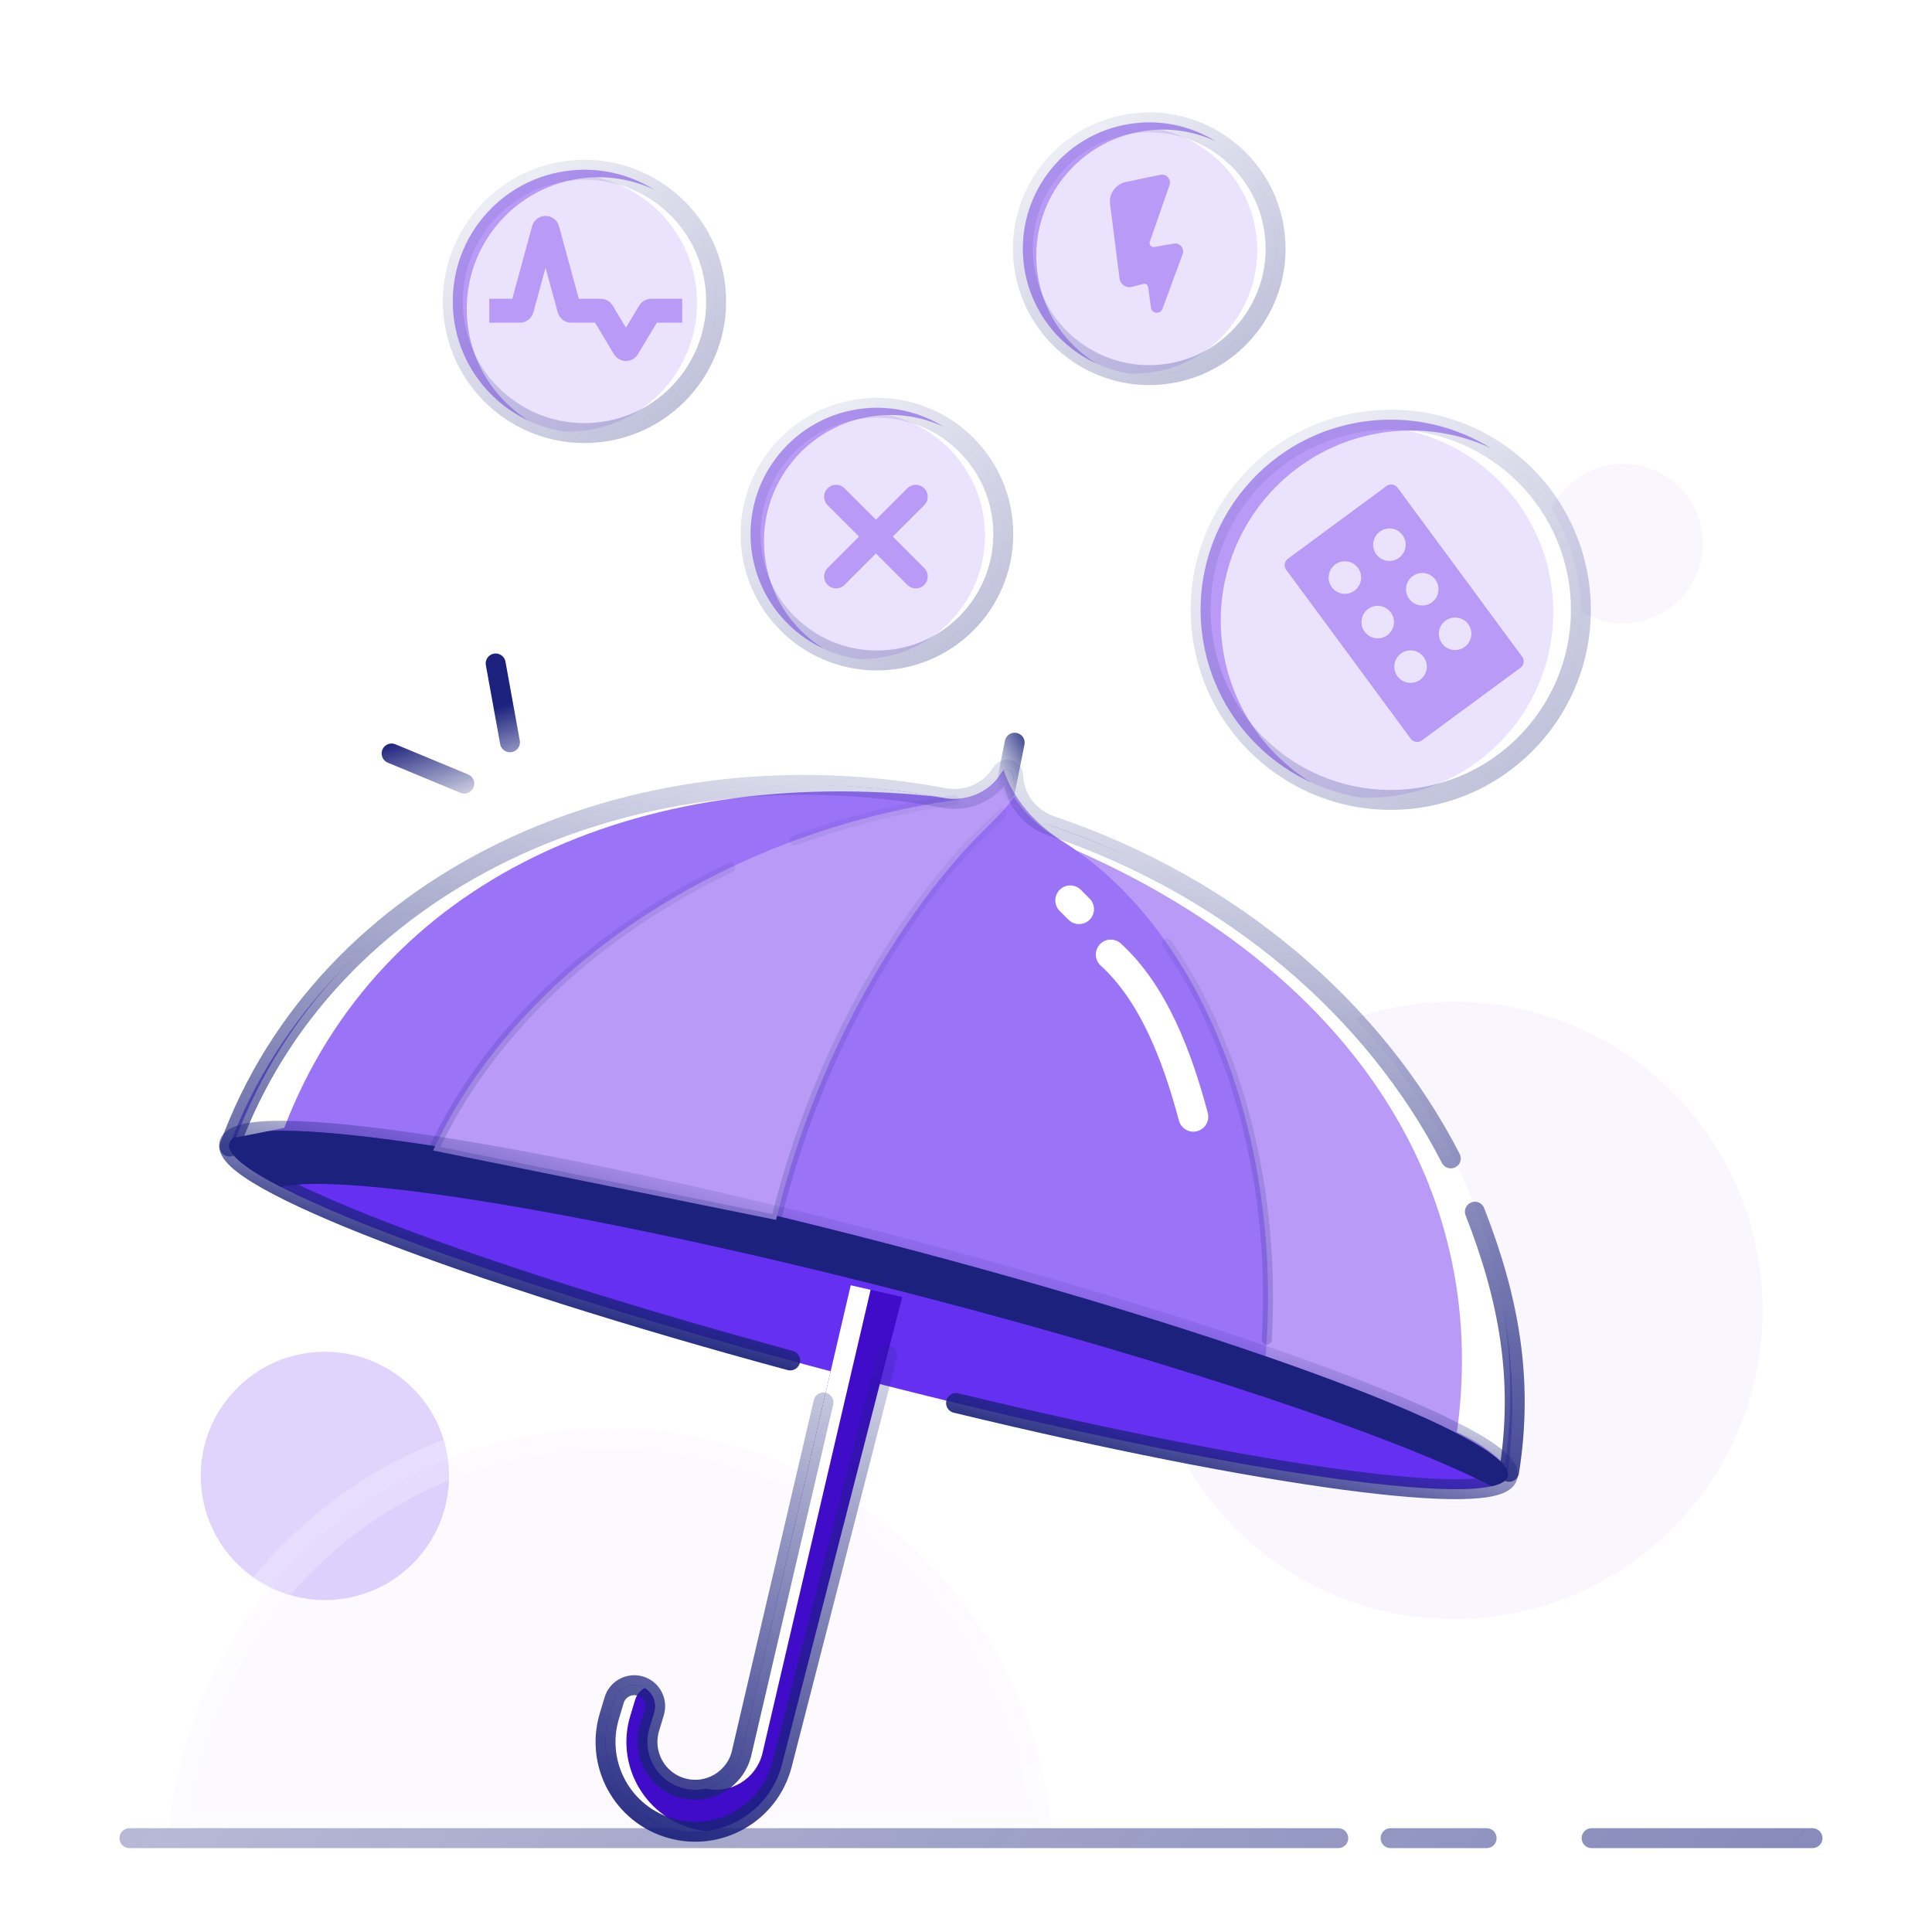 <svg width="97" height="97" viewBox="0 0 97 97" fill="none" xmlns="http://www.w3.org/2000/svg">
<circle cx="73" cy="65.789" r="15.5" fill="#F9F6FE"/>
<circle cx="81.5" cy="27.289" r="4" fill="#F9F6FE"/>
<circle cx="16.312" cy="74.101" r="6.234" transform="rotate(43.35 16.312 74.101)" fill="#E0D3FC"/>
<g filter="url(#filter0_b_4407_16611)">
<mask id="path-4-outside-1_4407_16611" maskUnits="userSpaceOnUse" x="7.5" y="70.719" width="47" height="23" fill="black">
<rect fill="white" x="7.5" y="70.719" width="47" height="23"/>
<path fill-rule="evenodd" clip-rule="evenodd" d="M52.797 91.803H8.5C8.961 87.061 10.943 82.43 14.467 78.697C22.904 69.76 36.988 69.354 45.925 77.791C49.993 81.631 52.293 86.641 52.797 91.803Z"/>
</mask>
<path fill-rule="evenodd" clip-rule="evenodd" d="M52.797 91.803H8.5C8.961 87.061 10.943 82.43 14.467 78.697C22.904 69.76 36.988 69.354 45.925 77.791C49.993 81.631 52.293 86.641 52.797 91.803Z" fill="#BA90FF" fill-opacity="0.05"/>
<path d="M8.5 91.803L7.505 91.707C7.478 91.987 7.57 92.267 7.76 92.476C7.949 92.684 8.218 92.803 8.5 92.803V91.803ZM52.797 91.803V92.803C53.079 92.803 53.348 92.684 53.538 92.475C53.727 92.266 53.819 91.987 53.792 91.707L52.797 91.803ZM14.467 78.697L13.739 78.01L14.467 78.697ZM45.925 77.791L46.611 77.064L45.925 77.791ZM8.5 92.803H52.797V90.803H8.5V92.803ZM9.496 91.9C9.936 87.371 11.828 82.95 15.194 79.383L13.739 78.01C10.058 81.91 7.987 86.751 7.505 91.707L9.496 91.9ZM15.194 79.383C23.252 70.848 36.703 70.46 45.239 78.518L46.611 77.064C37.273 68.248 22.555 68.672 13.739 78.01L15.194 79.383ZM45.239 78.518C49.124 82.186 51.321 86.969 51.802 91.901L53.792 91.707C53.266 86.313 50.862 81.076 46.611 77.064L45.239 78.518Z" fill="url(#paint0_linear_4407_16611)" mask="url(#path-4-outside-1_4407_16611)"/>
</g>
<path d="M6.5 92.289H67.19M69.817 92.289H74.64M79.91 92.289H91" stroke="url(#paint1_linear_4407_16611)" stroke-linecap="round" stroke-linejoin="round"/>
<path d="M52.78 41.464C51.723 41.107 50.954 40.168 50.878 39.053L50.87 38.935C50.85 38.632 50.456 38.529 50.291 38.785L50.226 38.883C49.619 39.821 48.49 40.266 47.394 40.063C31.575 37.131 16.42 44.515 11.522 57.496C11.467 57.642 11.551 57.804 11.702 57.844L75.325 74.397C75.476 74.436 75.628 74.335 75.651 74.181C77.677 60.453 68.024 46.614 52.78 41.464Z" fill="#9B73F7"/>
<path d="M53.068 42.069C60.928 46.775 64.974 58.79 63.284 70.357C63.24 70.659 63.204 70.952 63.176 71.236L75.325 74.397C75.476 74.436 75.628 74.335 75.651 74.181C77.677 60.453 68.024 46.614 52.78 41.464C51.723 41.107 50.954 40.168 50.878 39.053L50.87 38.935C50.851 38.651 50.503 38.543 50.324 38.741C50.733 40.123 51.785 41.301 53.068 42.069Z" fill="#B99BF7"/>
<path d="M11.512 57.42C11.033 59.27 25.012 64.507 42.737 69.119C60.461 73.73 75.219 75.969 75.698 74.119C76.178 72.27 62.198 67.032 44.473 62.421C26.749 57.809 11.992 55.57 11.512 57.42Z" fill="#6530F2"/>
<path fill-rule="evenodd" clip-rule="evenodd" d="M14.093 59.589C12.313 58.671 11.382 57.921 11.512 57.42C11.992 55.57 26.749 57.809 44.473 62.421C62.198 67.032 76.178 72.27 75.698 74.119C75.639 74.347 75.365 74.512 74.897 74.619C70.107 72.147 59.175 68.452 46.253 65.09C30.705 61.045 17.44 58.825 14.093 59.589Z" fill="#1B217C"/>
<path d="M47.023 39.995C31.934 38.392 19.04 44.185 14.27 56.627L11.857 57.11C16.737 44.264 31.361 37.251 47.023 39.995Z" fill="white"/>
<path d="M49.012 42.07C45.869 45.299 41.206 52.017 38.963 61.247L21.744 57.765C26.142 48.335 36.725 41.758 47.895 40.176C47.987 40.163 48.08 40.136 48.174 40.099C48.998 40.026 49.764 39.597 50.227 38.883L50.291 38.784C50.456 38.529 50.85 38.632 50.871 38.935L50.879 39.053C50.897 39.318 50.954 39.572 51.044 39.812C50.63 40.462 50.062 41.024 49.5 41.58C49.336 41.743 49.171 41.906 49.012 42.07Z" fill="#B99BF7"/>
<path d="M54.048 42.704C53.818 42.542 53.585 42.387 53.348 42.238C51.999 41.391 50.874 40.142 50.4 38.682C50.587 38.572 50.857 38.686 50.874 38.935C50.954 40.121 51.773 41.119 52.896 41.502C68.065 46.678 77.564 59.862 75.559 73.548C75.724 73.591 75.534 73.717 75.559 73.548C74.921 72.908 74.175 72.385 73.357 72.002L73.146 71.904C74.916 59.225 67.355 48.57 54.048 42.704Z" fill="white"/>
<path d="M39.892 42.201C42.47 41.249 45.165 40.564 47.895 40.177M36.664 43.562C30.098 46.692 24.609 51.624 21.744 57.766L38.963 61.249C41.142 52.281 45.605 45.685 48.739 42.356C48.995 42.083 49.278 41.818 49.562 41.55C49.811 41.316 50.061 41.081 50.296 40.839M58.588 47.364C62.199 52.546 64.038 59.855 63.601 67.263" stroke="url(#paint2_linear_4407_16611)" stroke-opacity="0.3" stroke-width="0.5" stroke-linecap="round" stroke-linejoin="round"/>
<path d="M55.768 47.925C57.875 49.844 59.082 52.935 59.914 56.067" stroke="white" stroke-width="1.5" stroke-linecap="round" stroke-linejoin="round"/>
<path d="M11.522 57.565C16.309 44.414 31.473 37.095 47.396 40.062C48.493 40.266 49.621 39.821 50.228 38.883L50.293 38.785C50.458 38.529 50.852 38.632 50.873 38.935L50.88 39.053C50.956 40.168 51.725 41.107 52.781 41.464C61.905 44.546 69.027 50.741 72.84 58.161M75.767 73.897C76.507 69.26 75.751 65.175 74.049 60.837" stroke="url(#paint3_linear_4407_16611)" stroke-linecap="round" stroke-linejoin="round"/>
<path d="M50.46 39.706L50.944 37.289" stroke="url(#paint4_linear_4407_16611)" stroke-linecap="round" stroke-linejoin="round"/>
<path d="M48 70.44C63.294 74.14 75.267 75.782 75.698 74.119C76.178 72.27 62.198 67.032 44.473 62.421C26.749 57.809 11.992 55.57 11.512 57.42C11.061 59.161 23.429 63.907 39.673 68.305" stroke="url(#paint5_linear_4407_16611)" stroke-linecap="round" stroke-linejoin="round"/>
<path d="M54.176 45.646L53.734 45.205" stroke="white" stroke-width="1.5" stroke-linecap="round" stroke-linejoin="round"/>
<path fill-rule="evenodd" clip-rule="evenodd" d="M45.297 65.119L42.714 64.528L37.219 88.071C36.877 89.369 35.539 90.133 34.25 89.768C32.959 89.402 32.22 88.048 32.608 86.762L32.847 85.969C33.016 85.411 32.701 84.823 32.145 84.654C31.588 84.485 31.001 84.8 30.832 85.358L30.593 86.151C29.863 88.566 31.253 91.111 33.677 91.797C36.098 92.483 38.611 91.048 39.255 88.61L45.297 65.119Z" fill="#400CCA"/>
<g style="mix-blend-mode:overlay">
<path d="M35.429 91.937C34.858 92.005 34.264 91.963 33.675 91.797C31.252 91.11 29.862 88.565 30.591 86.151L30.831 85.357C30.999 84.8 31.587 84.485 32.143 84.653C32.222 84.677 32.296 84.71 32.365 84.749C32.141 84.879 31.964 85.09 31.883 85.357L31.644 86.151C30.914 88.565 32.304 91.11 34.727 91.797C34.961 91.863 35.195 91.909 35.429 91.937Z" fill="white"/>
<path d="M35.428 89.8C36.27 89.609 36.981 88.967 37.217 88.071L42.712 64.528L43.711 64.756L38.27 88.071C37.939 89.326 36.676 90.082 35.428 89.8Z" fill="white"/>
</g>
<path d="M41.343 70.413L37.222 88.071C36.88 89.368 35.542 90.133 34.252 89.767C32.962 89.402 32.222 88.047 32.611 86.761L32.85 85.968C33.019 85.411 32.704 84.822 32.148 84.653C31.591 84.485 31.004 84.8 30.835 85.357L30.596 86.151C29.866 88.566 31.256 91.11 33.679 91.797C36.101 92.483 38.614 91.047 39.257 88.61L44.545 68.055" stroke="url(#paint6_linear_4407_16611)" stroke-linecap="round" stroke-linejoin="round"/>
<path d="M25.604 37.27L24.886 33.31M23.311 39.344L19.661 37.83" stroke="url(#paint7_linear_4407_16611)" stroke-linecap="round" stroke-linejoin="round"/>
<path d="M64.016 11.895C63.688 8.406 60.594 5.845 57.106 6.173C53.617 6.501 51.056 9.595 51.384 13.084C51.713 16.572 54.807 19.133 58.295 18.805C61.783 18.477 64.344 15.383 64.016 11.895Z" fill="#EBE2FD"/>
<path fill-rule="evenodd" clip-rule="evenodd" d="M57.106 6.173C60.594 5.845 63.688 8.406 64.016 11.895C64.344 15.383 61.783 18.477 58.295 18.805C57.758 18.855 57.231 18.838 56.722 18.759C56.98 18.767 57.242 18.759 57.505 18.734C60.914 18.413 63.417 15.39 63.096 11.981C62.776 8.572 59.752 6.069 56.344 6.39C56.08 6.415 55.821 6.456 55.569 6.512C56.055 6.34 56.569 6.224 57.106 6.173Z" fill="white"/>
<path fill-rule="evenodd" clip-rule="evenodd" d="M61.034 7.091C60.05 6.635 58.935 6.426 57.777 6.535C54.289 6.863 51.727 9.957 52.056 13.445C52.249 15.503 53.406 17.239 55.038 18.248C53.057 17.33 51.604 15.414 51.384 13.084C51.056 9.595 53.617 6.502 57.106 6.173C58.536 6.039 59.9 6.39 61.034 7.091Z" fill="#B99BF7"/>
<path opacity="0.4" d="M63.518 11.941C63.216 8.728 60.366 6.368 57.153 6.671L57.059 5.675C60.822 5.321 64.16 8.084 64.514 11.848L63.518 11.941ZM57.153 6.671C53.939 6.973 51.58 9.823 51.882 13.037L50.886 13.13C50.532 9.367 53.296 6.03 57.059 5.675L57.153 6.671ZM51.882 13.037C52.184 16.25 55.035 18.61 58.248 18.307L58.342 19.303C54.578 19.657 51.241 16.893 50.886 13.13L51.882 13.037ZM58.248 18.307C61.461 18.005 63.821 15.155 63.518 11.941L64.514 11.848C64.868 15.611 62.105 18.948 58.342 19.303L58.248 18.307Z" fill="url(#paint8_linear_4407_16611)"/>
<path d="M58.257 8.777L56.52 9.139C56.01 9.246 55.667 9.728 55.733 10.245L56.21 13.982C56.248 14.281 56.541 14.478 56.833 14.402L57.398 14.255C57.514 14.225 57.63 14.302 57.646 14.421L57.786 15.442C57.828 15.751 58.257 15.798 58.365 15.505L59.376 12.762C59.482 12.473 59.236 12.177 58.932 12.23L57.951 12.4C57.8 12.427 57.677 12.282 57.728 12.138L58.716 9.3C58.819 9.007 58.561 8.714 58.257 8.777Z" fill="#B99BF7"/>
<path d="M35.926 14.514C35.584 10.879 32.36 8.21 28.725 8.552C25.09 8.894 22.421 12.118 22.763 15.753C23.105 19.388 26.329 22.057 29.964 21.715C33.599 21.373 36.268 18.149 35.926 14.514Z" fill="#EBE2FD"/>
<path fill-rule="evenodd" clip-rule="evenodd" d="M28.725 8.552C32.36 8.21 35.584 10.879 35.926 14.514C36.268 18.149 33.599 21.373 29.964 21.715C29.405 21.767 28.856 21.749 28.326 21.666C28.594 21.675 28.867 21.667 29.142 21.641C32.694 21.306 35.302 18.156 34.968 14.604C34.633 11.052 31.483 8.444 27.931 8.778C27.656 8.804 27.387 8.847 27.124 8.906C27.63 8.726 28.166 8.605 28.725 8.552Z" fill="white"/>
<path fill-rule="evenodd" clip-rule="evenodd" d="M32.819 9.509C31.793 9.034 30.631 8.815 29.424 8.929C25.79 9.271 23.12 12.495 23.463 16.13C23.665 18.274 24.869 20.082 26.57 21.135C24.506 20.178 22.992 18.181 22.763 15.753C22.421 12.118 25.09 8.894 28.725 8.552C30.215 8.412 31.637 8.778 32.819 9.509Z" fill="#B99BF7"/>
<path opacity="0.4" d="M35.428 14.561C35.112 11.201 32.132 8.734 28.772 9.05L28.678 8.054C32.588 7.686 36.056 10.557 36.424 14.467L35.428 14.561ZM28.772 9.05C25.412 9.366 22.945 12.346 23.261 15.706L22.265 15.8C21.898 11.89 24.768 8.422 28.678 8.054L28.772 9.05ZM23.261 15.706C23.577 19.066 26.557 21.533 29.917 21.217L30.011 22.212C26.101 22.581 22.634 19.709 22.265 15.8L23.261 15.706ZM29.917 21.217C33.277 20.901 35.744 17.921 35.428 14.561L36.424 14.467C36.792 18.377 33.921 21.845 30.011 22.212L29.917 21.217Z" fill="url(#paint9_linear_4407_16611)"/>
<path d="M24.565 15.601H26.103C26.148 15.601 26.188 15.571 26.2 15.527L27.294 11.515C27.321 11.417 27.46 11.417 27.487 11.515L28.581 15.527C28.593 15.571 28.632 15.601 28.677 15.601H30.159C30.194 15.601 30.227 15.619 30.245 15.649L31.341 17.476C31.379 17.541 31.473 17.541 31.512 17.476L32.608 15.649C32.626 15.619 32.659 15.601 32.694 15.601H34.252" stroke="#B99BF7" stroke-width="1.2"/>
<path d="M79.329 29.721C78.835 24.473 74.18 20.619 68.932 21.113C63.684 21.607 59.83 26.262 60.324 31.51C60.818 36.758 65.473 40.612 70.721 40.118C75.969 39.624 79.823 34.969 79.329 29.721Z" fill="#EBE2FD"/>
<path fill-rule="evenodd" clip-rule="evenodd" d="M68.932 21.113C74.18 20.619 78.835 24.473 79.329 29.721C79.823 34.969 75.969 39.624 70.721 40.118C69.914 40.194 69.121 40.167 68.355 40.048C68.743 40.061 69.137 40.049 69.534 40.011C74.662 39.529 78.428 34.98 77.945 29.851C77.463 24.723 72.914 20.957 67.785 21.439C67.389 21.477 67 21.539 66.621 21.623C67.351 21.363 68.125 21.189 68.932 21.113Z" fill="white"/>
<path fill-rule="evenodd" clip-rule="evenodd" d="M74.843 22.495C73.362 21.808 71.684 21.493 69.942 21.657C64.694 22.151 60.84 26.806 61.334 32.054C61.625 35.151 63.365 37.761 65.82 39.281C62.84 37.9 60.654 35.016 60.324 31.51C59.83 26.262 63.684 21.607 68.932 21.113C71.084 20.91 73.136 21.439 74.843 22.495Z" fill="#B99BF7"/>
<path opacity="0.4" d="M78.832 29.768C78.363 24.795 73.952 21.142 68.979 21.611L68.885 20.615C74.408 20.095 79.307 24.151 79.827 29.674L78.832 29.768ZM68.979 21.611C64.006 22.079 60.354 26.49 60.822 31.463L59.826 31.557C59.306 26.034 63.362 21.135 68.885 20.615L68.979 21.611ZM60.822 31.463C61.29 36.436 65.701 40.089 70.674 39.62L70.768 40.616C65.245 41.136 60.346 37.08 59.826 31.557L60.822 31.463ZM70.674 39.62C75.648 39.152 79.3 34.741 78.832 29.768L79.827 29.674C80.347 35.197 76.291 40.096 70.768 40.616L70.674 39.62Z" fill="url(#paint10_linear_4407_16611)"/>
<path d="M69.612 24.403C69.789 24.273 70.038 24.31 70.169 24.487L76.422 32.968C76.553 33.145 76.515 33.394 76.338 33.525L71.388 37.175C71.211 37.305 70.962 37.268 70.831 37.09L64.578 28.61C64.447 28.433 64.485 28.184 64.662 28.053L69.612 24.403Z" fill="#B99BF7"/>
<path d="M73.541 32.477C73.179 32.745 72.668 32.668 72.4 32.305C72.133 31.942 72.21 31.431 72.573 31.164C72.936 30.896 73.447 30.974 73.714 31.336C73.981 31.699 73.904 32.21 73.541 32.477Z" fill="#EBE2FD"/>
<path d="M69.102 27.832C69.37 28.195 69.88 28.272 70.243 28.004C70.606 27.737 70.683 27.226 70.416 26.863C70.148 26.501 69.637 26.423 69.275 26.691C68.912 26.958 68.835 27.469 69.102 27.832Z" fill="#EBE2FD"/>
<path d="M70.751 30.068C71.019 30.431 71.529 30.508 71.892 30.241C72.255 29.974 72.332 29.463 72.065 29.1C71.797 28.737 71.286 28.66 70.924 28.927C70.561 29.195 70.484 29.706 70.751 30.068Z" fill="#EBE2FD"/>
<path d="M66.866 29.481C67.133 29.844 67.644 29.921 68.007 29.654C68.369 29.386 68.447 28.875 68.179 28.512C67.912 28.15 67.401 28.073 67.038 28.34C66.675 28.608 66.598 29.118 66.866 29.481Z" fill="#EBE2FD"/>
<path d="M69.656 31.89C69.293 32.158 68.782 32.08 68.515 31.718C68.247 31.355 68.325 30.844 68.687 30.577C69.05 30.309 69.561 30.386 69.828 30.749C70.096 31.112 70.019 31.623 69.656 31.89Z" fill="#EBE2FD"/>
<path d="M70.164 33.954C70.431 34.317 70.942 34.394 71.305 34.127C71.668 33.859 71.745 33.348 71.477 32.986C71.21 32.623 70.699 32.546 70.336 32.813C69.974 33.081 69.896 33.592 70.164 33.954Z" fill="#EBE2FD"/>
<path d="M50.344 26.223C50.016 22.734 46.922 20.173 43.434 20.501C39.946 20.83 37.384 23.924 37.712 27.412C38.041 30.9 41.135 33.461 44.623 33.133C48.111 32.805 50.673 29.711 50.344 26.223Z" fill="#EBE2FD"/>
<path fill-rule="evenodd" clip-rule="evenodd" d="M43.434 20.501C46.922 20.173 50.016 22.735 50.344 26.223C50.673 29.711 48.111 32.805 44.623 33.133C44.087 33.184 43.559 33.166 43.05 33.087C43.308 33.095 43.57 33.087 43.834 33.062C47.242 32.741 49.745 29.718 49.425 26.309C49.104 22.901 46.08 20.398 42.672 20.718C42.408 20.743 42.15 20.784 41.897 20.84C42.383 20.668 42.897 20.552 43.434 20.501Z" fill="white"/>
<path fill-rule="evenodd" clip-rule="evenodd" d="M47.362 21.42C46.378 20.963 45.263 20.754 44.105 20.863C40.617 21.191 38.055 24.285 38.384 27.773C38.577 29.831 39.734 31.567 41.366 32.576C39.385 31.659 37.932 29.742 37.712 27.412C37.384 23.924 39.946 20.83 43.434 20.501C44.864 20.367 46.228 20.718 47.362 21.42Z" fill="#B99BF7"/>
<path opacity="0.4" d="M49.846 26.269C49.544 23.056 46.694 20.697 43.481 20.999L43.387 20.003C47.15 19.649 50.488 22.413 50.842 26.176L49.846 26.269ZM43.481 20.999C40.267 21.302 37.908 24.151 38.21 27.365L37.215 27.459C36.86 23.695 39.624 20.358 43.387 20.003L43.481 20.999ZM38.21 27.365C38.513 30.578 41.363 32.938 44.576 32.635L44.67 33.631C40.907 33.985 37.569 31.222 37.215 27.459L38.21 27.365ZM44.576 32.635C47.789 32.333 50.149 29.483 49.846 26.269L50.842 26.176C51.196 29.939 48.433 33.277 44.67 33.631L44.576 32.635Z" fill="url(#paint11_linear_4407_16611)"/>
<path d="M45.977 24.941L41.977 28.941" stroke="#B99BF7" stroke-width="1.2" stroke-linecap="round"/>
<path d="M41.977 24.941L45.977 28.941" stroke="#B99BF7" stroke-width="1.2" stroke-linecap="round"/>
<defs>
<filter id="filter0_b_4407_16611" x="0.5" y="63.719" width="60.297" height="36.084" filterUnits="userSpaceOnUse" color-interpolation-filters="sRGB">
<feFlood flood-opacity="0" result="BackgroundImageFix"/>
<feGaussianBlur in="BackgroundImageFix" stdDeviation="3.5"/>
<feComposite in2="SourceAlpha" operator="in" result="effect1_backgroundBlur_4407_16611"/>
<feBlend mode="normal" in="SourceGraphic" in2="effect1_backgroundBlur_4407_16611" result="shape"/>
</filter>
<linearGradient id="paint0_linear_4407_16611" x1="31.335" y1="71.149" x2="17.198" y2="168.599" gradientUnits="userSpaceOnUse">
<stop stop-color="white" stop-opacity="0.25"/>
<stop offset="1" stop-color="white" stop-opacity="0"/>
</linearGradient>
<linearGradient id="paint1_linear_4407_16611" x1="268.106" y1="118.789" x2="2.637" y2="-77.971" gradientUnits="userSpaceOnUse">
<stop stop-color="#1B217C"/>
<stop offset="1" stop-color="#1B217C" stop-opacity="0"/>
</linearGradient>
<linearGradient id="paint2_linear_4407_16611" x1="22.495" y1="74.663" x2="29.769" y2="28.708" gradientUnits="userSpaceOnUse">
<stop stop-color="#1B217C"/>
<stop offset="1" stop-color="#1B217C" stop-opacity="0"/>
</linearGradient>
<linearGradient id="paint3_linear_4407_16611" x1="12.493" y1="74.242" x2="19.015" y2="28.008" gradientUnits="userSpaceOnUse">
<stop stop-color="#1B217C"/>
<stop offset="1" stop-color="#1B217C" stop-opacity="0"/>
</linearGradient>
<linearGradient id="paint4_linear_4407_16611" x1="51.91" y1="36.806" x2="49.377" y2="38.151" gradientUnits="userSpaceOnUse">
<stop stop-color="#1B217C"/>
<stop offset="1" stop-color="#1B217C" stop-opacity="0"/>
</linearGradient>
<linearGradient id="paint5_linear_4407_16611" x1="12.345" y1="61.803" x2="14.871" y2="52.764" gradientUnits="userSpaceOnUse">
<stop stop-color="#1B217C"/>
<stop offset="1" stop-color="#1B217C" stop-opacity="0"/>
</linearGradient>
<linearGradient id="paint6_linear_4407_16611" x1="30.471" y1="94.059" x2="43.778" y2="61.015" gradientUnits="userSpaceOnUse">
<stop stop-color="#1B217C"/>
<stop offset="1" stop-color="#1B217C" stop-opacity="0"/>
</linearGradient>
<linearGradient id="paint7_linear_4407_16611" x1="20.718" y1="36.904" x2="22.191" y2="41.35" gradientUnits="userSpaceOnUse">
<stop stop-color="#1B217C"/>
<stop offset="1" stop-color="#1B217C" stop-opacity="0"/>
</linearGradient>
<linearGradient id="paint8_linear_4407_16611" x1="71.778" y1="21.404" x2="54.628" y2="-0.686" gradientUnits="userSpaceOnUse">
<stop stop-color="#1B217C"/>
<stop offset="1" stop-color="#1B217C" stop-opacity="0"/>
</linearGradient>
<linearGradient id="paint9_linear_4407_16611" x1="44.014" y1="24.423" x2="26.143" y2="1.405" gradientUnits="userSpaceOnUse">
<stop stop-color="#1B217C"/>
<stop offset="1" stop-color="#1B217C" stop-opacity="0"/>
</linearGradient>
<linearGradient id="paint10_linear_4407_16611" x1="91.007" y1="44.028" x2="65.204" y2="10.793" gradientUnits="userSpaceOnUse">
<stop stop-color="#1B217C"/>
<stop offset="1" stop-color="#1B217C" stop-opacity="0"/>
</linearGradient>
<linearGradient id="paint11_linear_4407_16611" x1="58.106" y1="35.732" x2="40.956" y2="13.642" gradientUnits="userSpaceOnUse">
<stop stop-color="#1B217C"/>
<stop offset="1" stop-color="#1B217C" stop-opacity="0"/>
</linearGradient>
</defs>
</svg>
